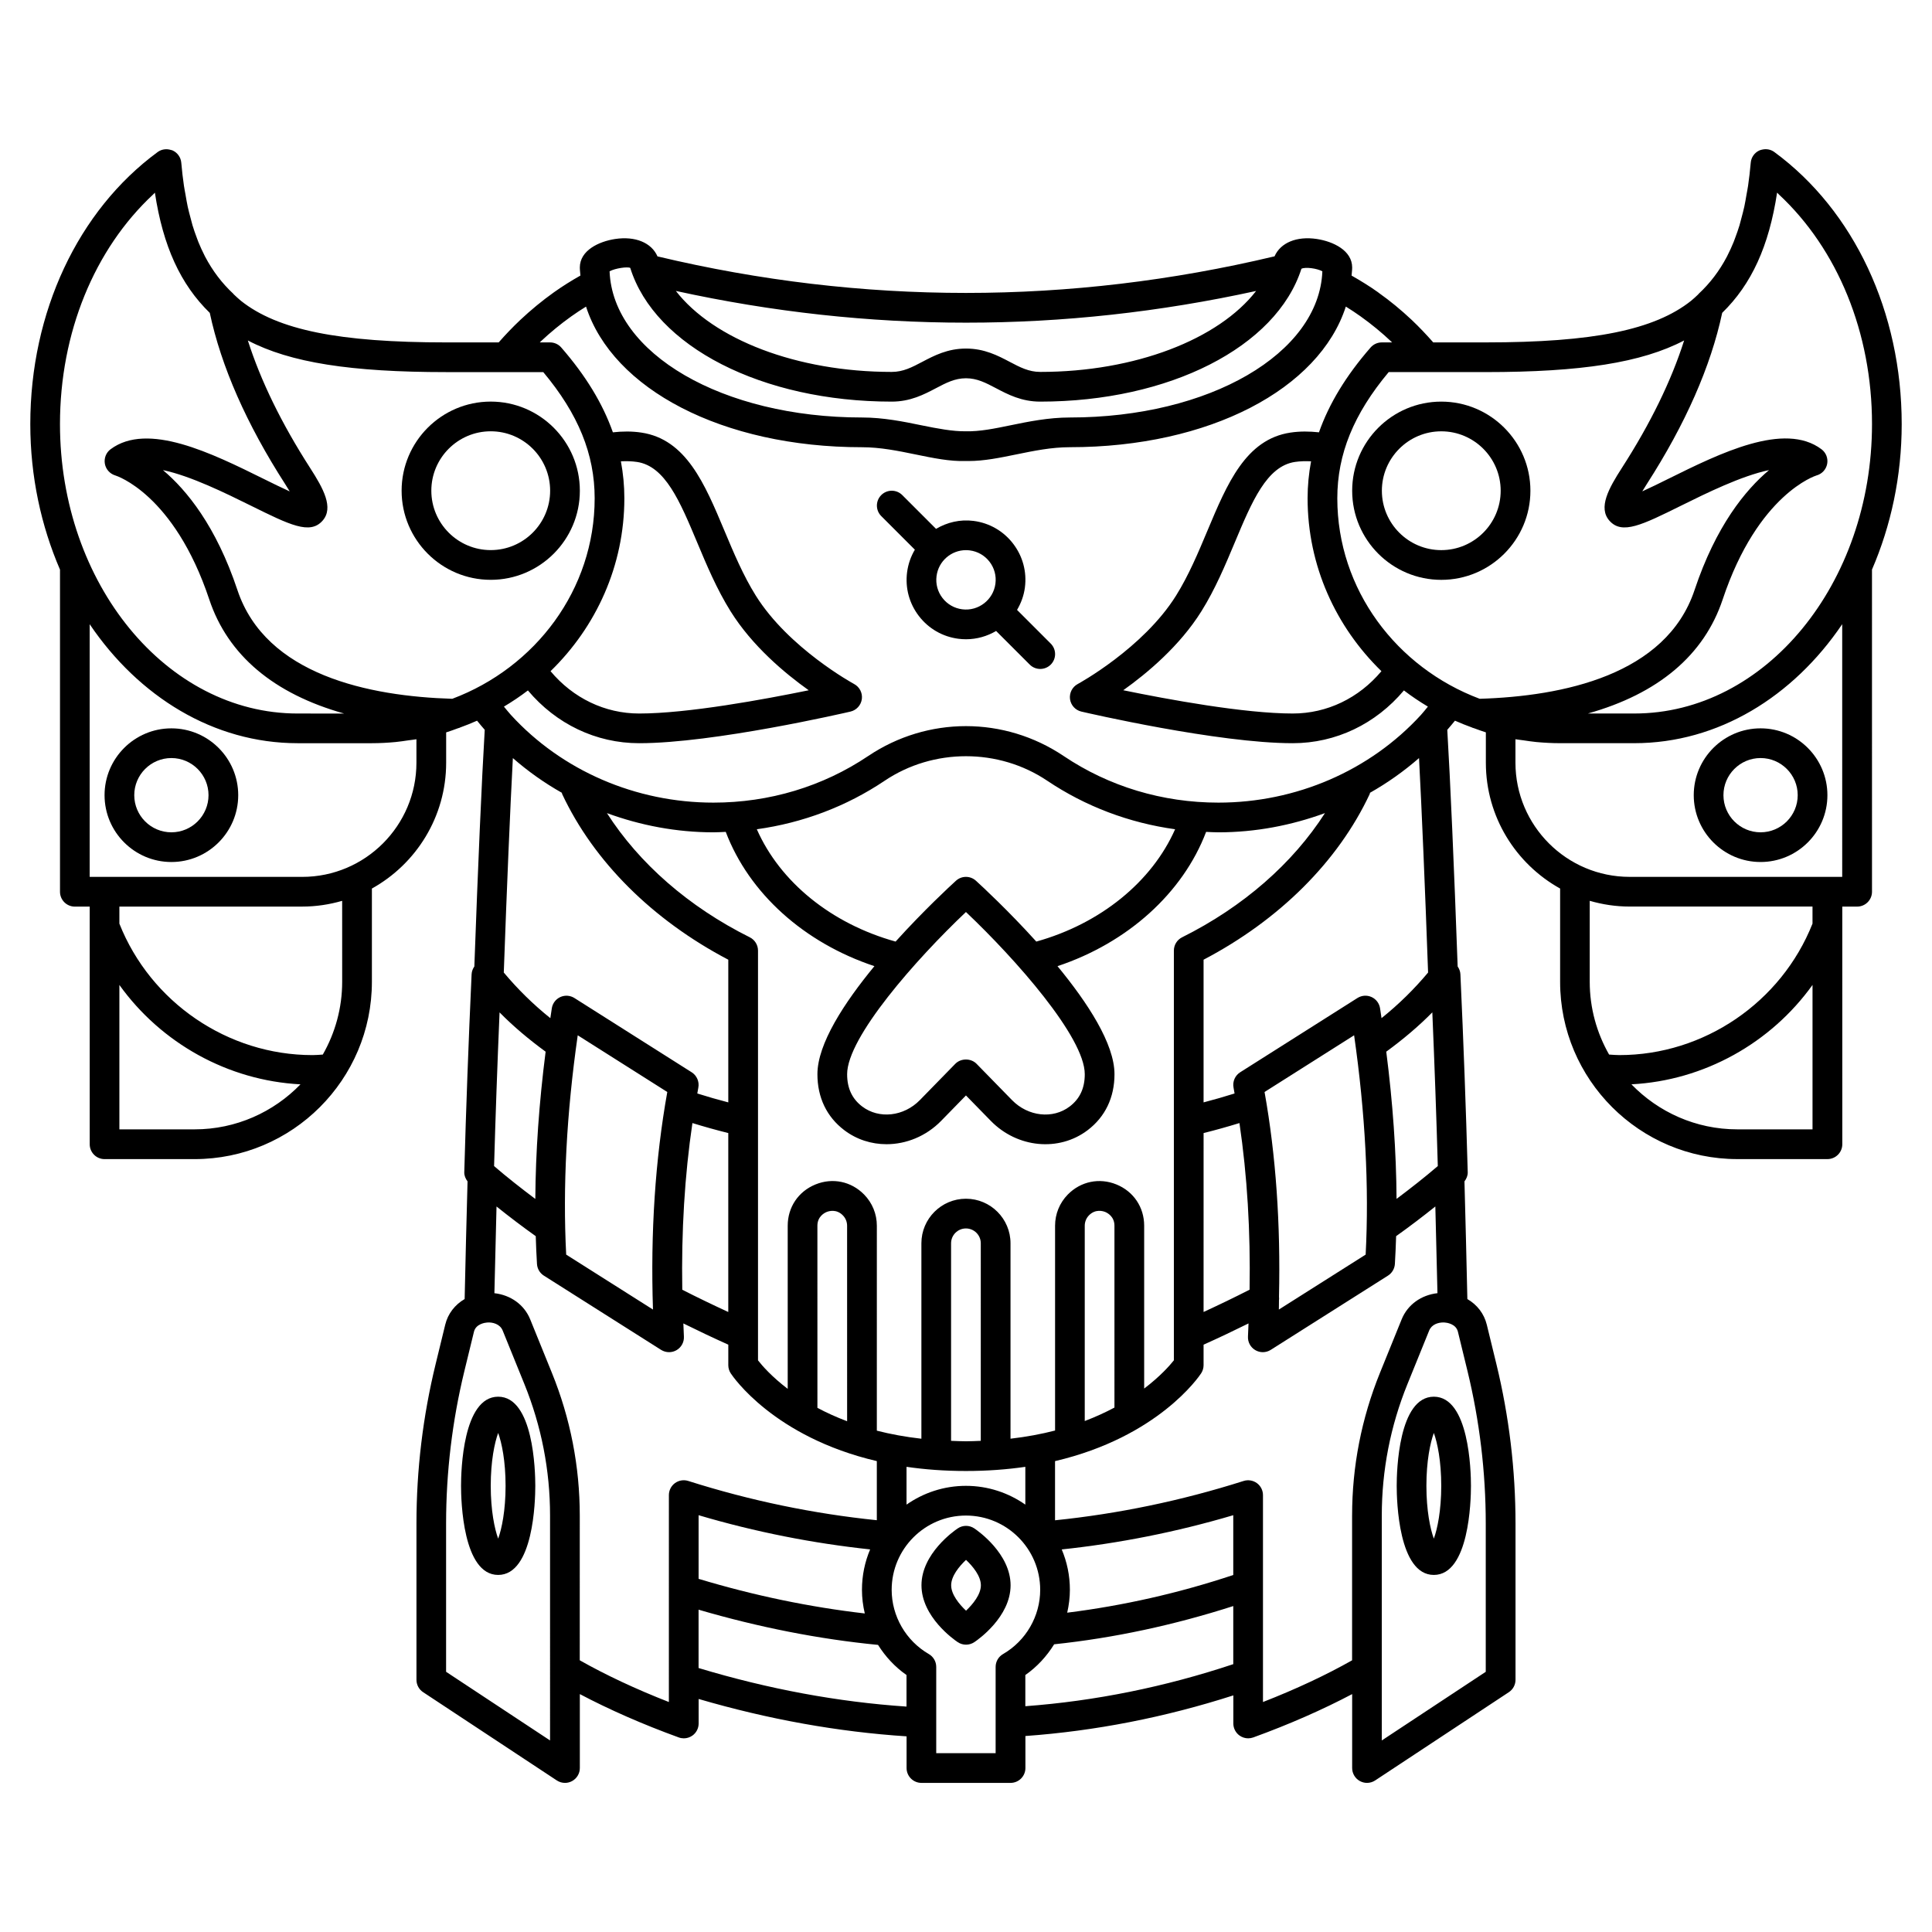<?xml version="1.0" encoding="UTF-8"?>
<!-- Uploaded to: SVG Repo, www.svgrepo.com, Generator: SVG Repo Mixer Tools -->
<svg fill="#000000" width="800px" height="800px" version="1.1" viewBox="144 144 512 512" xmlns="http://www.w3.org/2000/svg">
 <g>
  <path d="m276.02 514.14c-9.367 0-9.84 19.672-9.84 23.617 0 3.945 0.473 23.617 9.84 23.617s9.84-19.672 9.84-23.617c0-3.945-0.473-23.617-9.84-23.617zm0 37.621c-0.957-2.617-1.969-7.465-1.969-14.008 0-6.543 1.012-11.391 1.969-14.008 0.953 2.617 1.965 7.469 1.965 14.008 0 6.543-1.012 11.391-1.965 14.008z"/>
  <path d="m523.98 514.14c-9.367 0-9.84 19.672-9.84 23.617 0 3.945 0.473 23.617 9.84 23.617s9.84-19.672 9.84-23.617c0-3.945-0.473-23.617-9.84-23.617zm0 37.621c-0.957-2.617-1.969-7.465-1.969-14.008 0-6.543 1.012-11.391 1.969-14.008 0.953 2.617 1.965 7.469 1.965 14.008 0 6.543-1.012 11.391-1.965 14.008z"/>
  <path d="m274.05 297.66c13.023 0 23.617-10.594 23.617-23.617s-10.594-23.617-23.617-23.617-23.617 10.594-23.617 23.617 10.594 23.617 23.617 23.617zm0-39.363c8.684 0 15.742 7.062 15.742 15.742 0 8.684-7.062 15.742-15.742 15.742-8.684 0-15.742-7.062-15.742-15.742-0.004-8.68 7.059-15.742 15.742-15.742z"/>
  <path d="m189.42 337.02c-9.766 0-17.711 7.945-17.711 17.711s7.945 17.711 17.711 17.711 17.711-7.945 17.711-17.711-7.945-17.711-17.711-17.711zm0 27.551c-5.43 0-9.84-4.418-9.84-9.84s4.41-9.84 9.84-9.84 9.84 4.418 9.84 9.84-4.41 9.84-9.84 9.84z"/>
  <path d="m647.97 256.38c0-29.617-12.621-56.574-33.762-72.098-0.938-0.688-2.117-0.895-3.223-0.633-0.246 0.059-0.496 0.113-0.727 0.219-1.297 0.586-2.172 1.828-2.293 3.246-0.184 2.133-0.426 4.16-0.707 6.113-0.121 0.836-0.281 1.598-0.422 2.398-0.184 1.059-0.359 2.129-0.574 3.129-0.219 1.02-0.484 1.973-0.738 2.938-0.176 0.672-0.344 1.363-0.535 2.012-0.348 1.148-0.734 2.234-1.137 3.305-0.133 0.363-0.266 0.734-0.406 1.09-0.504 1.246-1.047 2.441-1.637 3.586-0.051 0.102-0.102 0.207-0.152 0.312-2.004 3.812-4.484 7.066-7.5 9.871-0.051 0.047-0.078 0.109-0.125 0.16-0.617 0.566-1.207 1.16-1.875 1.688-9.723 7.727-25.984 11.023-54.387 11.023h-13.945c-1.82-2.066-3.719-4.078-5.707-5.957-2.809-2.644-5.801-5.106-8.637-7.106-0.094-0.086-0.199-0.168-0.309-0.242-2.25-1.598-4.602-3.047-6.988-4.402 0.043-0.715 0.156-1.414 0.156-2.137 0-4.531-5.039-6.902-9.355-7.562-5.352-0.812-9.637 0.988-11.215 4.594-54.27 12.926-109.27 12.938-163.53 0.016-1.57-3.613-5.848-5.418-11.223-4.609-4.32 0.656-9.355 3.031-9.355 7.559 0 0.719 0.113 1.418 0.156 2.129-2.383 1.352-4.734 2.809-7.039 4.453-3.09 2.203-6.082 4.664-8.898 7.312-1.992 1.879-3.91 3.887-5.723 5.953h-13.922c-28.406 0-44.668-3.297-54.383-11.023-0.664-0.531-1.258-1.125-1.883-1.695-0.047-0.047-0.074-0.109-0.121-0.156-3.016-2.805-5.492-6.055-7.496-9.863-0.055-0.109-0.109-0.219-0.164-0.332-0.582-1.137-1.125-2.328-1.629-3.566-0.141-0.359-0.273-0.734-0.41-1.102-0.402-1.066-0.789-2.152-1.133-3.297-0.191-0.645-0.363-1.34-0.535-2.012-0.254-0.965-0.516-1.918-0.738-2.938-0.215-1-0.391-2.07-0.574-3.125-0.137-0.805-0.301-1.566-0.422-2.402-0.285-1.953-0.523-3.981-0.707-6.113-0.121-1.418-1-2.656-2.293-3.246-0.16-0.07-0.332-0.098-0.496-0.145-1.172-0.355-2.453-0.176-3.461 0.559-21.141 15.523-33.762 42.473-33.762 72.098 0 13.898 2.875 26.988 7.871 38.574v85.367c0 2.172 1.758 3.938 3.938 3.938h3.938v62.977c0 2.172 1.758 3.938 3.938 3.938h23.859c25.906-0.004 46.984-21.082 46.984-46.992v-24.711c11.723-6.512 19.68-19.012 19.68-33.348v-8.035c1.059-0.316 2.074-0.719 3.109-1.086 0.156-0.055 0.32-0.094 0.477-0.148 0.035-0.012 0.059-0.039 0.094-0.055 1.527-0.555 3.031-1.148 4.508-1.812 0.656 0.824 1.348 1.621 2.035 2.418-0.797 13.32-1.789 36.023-2.754 62.723-0.422 0.598-0.691 1.309-0.727 2.074-0.824 17.996-1.473 35.645-1.941 52.461-0.023 0.898 0.34 1.711 0.867 2.418-0.285 10.398-0.547 20.859-0.77 31.18-2.566 1.484-4.438 3.867-5.148 6.805l-2.535 10.406c-3.379 13.828-5.086 28.055-5.086 42.297v41.395c0 1.324 0.664 2.555 1.766 3.281l35.426 23.387c0.652 0.43 1.41 0.652 2.168 0.652 0.637 0 1.277-0.156 1.867-0.473 1.273-0.688 2.07-2.016 2.07-3.465v-19.594c7.731 4.082 16.633 8.004 26.211 11.484 0.434 0.16 0.887 0.238 1.34 0.238 0.797 0 1.586-0.242 2.258-0.711 1.051-0.738 1.676-1.941 1.676-3.227v-6.492c18.48 5.402 36.977 8.727 55.105 9.902v8.398c0 2.172 1.758 3.938 3.938 3.938h23.617c2.176 0 3.938-1.762 3.938-3.938v-8.484c18.484-1.324 36.98-4.945 55.105-10.766l-0.004 7.441c0 1.281 0.625 2.488 1.676 3.223 0.672 0.469 1.465 0.715 2.258 0.715 0.453 0 0.906-0.078 1.344-0.234 9.578-3.477 18.48-7.406 26.211-11.488v19.594c0 1.449 0.797 2.777 2.07 3.465 0.586 0.312 1.227 0.473 1.863 0.473 0.754 0 1.516-0.219 2.168-0.652l35.426-23.387c1.102-0.727 1.766-1.965 1.766-3.281v-41.395c0-14.238-1.707-28.465-5.074-42.297l-2.535-10.402c-0.715-2.941-2.582-5.32-5.152-6.805-0.227-10.324-0.488-20.781-0.77-31.18 0.527-0.703 0.891-1.523 0.867-2.418-0.469-16.812-1.117-34.461-1.941-52.461-0.035-0.766-0.312-1.477-0.73-2.078-0.953-26.57-1.949-49.242-2.75-62.719 0.688-0.801 1.383-1.598 2.039-2.422 1.473 0.656 2.977 1.25 4.504 1.805 0.035 0.012 0.059 0.039 0.094 0.055 0.156 0.055 0.32 0.094 0.477 0.148 1.035 0.367 2.051 0.766 3.109 1.086v8.043c0 14.336 7.957 26.832 19.68 33.348v24.711c-0.008 25.91 21.07 46.988 46.98 46.988h23.863c2.176 0 3.938-1.762 3.938-3.938l-0.004-62.977h3.938c2.176 0 3.938-1.762 3.938-3.938l-0.004-85.371c5-11.578 7.875-24.668 7.875-38.566zm-70.852 76.707h-12.32c18.625-5.227 30.805-15.441 35.73-30.227 9.352-28.035 24.727-32.816 24.84-32.852 1.457-0.391 2.559-1.574 2.848-3.055 0.289-1.48-0.297-2.992-1.504-3.898-9.836-7.375-26.891 1.059-40.59 7.84-2.238 1.109-4.762 2.359-6.902 3.32 0.348-0.574 0.742-1.223 1.211-1.949 10.242-15.918 16.949-31.168 19.973-45.363 7.762-7.555 12.402-17.688 14.547-31.859 0.172 0.156 0.32 0.348 0.492 0.504 15.539 14.473 24.66 36.621 24.66 60.82-0.008 42.305-28.258 76.719-62.984 76.719zm13.195-98.859c-3.406 10.695-8.926 22.016-16.504 33.785-3.484 5.41-6.352 10.555-3.273 14 3.34 3.734 8.598 1.133 19.078-4.059 6.488-3.207 15.844-7.84 23.195-9.371-6.273 5.277-14.082 14.828-19.738 31.793-7.527 22.559-34.945 28.137-56.934 28.812-22.051-8.281-37.738-28.949-37.738-53.141 0-11.68 4.336-22.34 13.621-33.438h25.738c25.223 0 41.305-2.492 52.555-8.383zm-80.219 87.641c-5.981 7.137-14.398 11.219-23.504 11.219-12.848 0-33.141-3.746-44.914-6.168 6.359-4.523 14.977-11.75 20.703-20.918 3.68-5.891 6.328-12.227 8.898-18.352 4.523-10.789 8.43-20.109 15.898-21.23 1.43-0.211 2.856-0.234 4.273-0.168-0.602 3.203-0.922 6.457-0.922 9.797 0 17.867 7.481 34.074 19.566 45.82zm-33.211-100.76c-9.934 12.809-32.035 21.453-57.203 21.453-3.023 0-5.356-1.227-8.07-2.656-3.148-1.656-6.715-3.535-11.609-3.535s-8.461 1.879-11.609 3.535c-2.715 1.426-5.051 2.656-8.07 2.656-25.176 0-47.281-8.645-57.211-21.461 25.527 5.586 51.203 8.41 76.887 8.41 25.676 0.008 51.355-2.816 76.887-8.402zm-165.86-6.109c6.516 20.863 35.004 35.434 69.293 35.434 4.969 0 8.562-1.895 11.734-3.562 2.68-1.41 4.996-2.629 7.945-2.629 2.953 0 5.266 1.219 7.945 2.629 3.172 1.668 6.766 3.562 11.734 3.562 34.164 0 62.57-14.465 69.215-35.207 1.047-0.531 4.141-0.109 5.551 0.676-0.875 21.805-29.938 38.738-66.891 38.738-5.691 0-11.047 1.098-15.773 2.07-4.203 0.863-8.105 1.676-11.891 1.586-3.387 0.043-7.461-0.723-11.676-1.586-4.723-0.973-10.082-2.07-15.773-2.07-36.957 0-66.02-16.938-66.891-38.738 1.477-0.824 4.773-1.273 5.477-0.902zm-23.051 27.613c9.285 11.094 13.621 21.762 13.621 33.438 0 24.188-15.688 44.855-37.734 53.137-21.992-0.668-49.41-6.254-56.934-28.812-5.656-16.965-13.465-26.508-19.738-31.793 7.348 1.535 16.703 6.164 23.195 9.371 10.48 5.188 15.75 7.789 19.078 4.059 3.078-3.445 0.207-8.586-3.273-14-7.574-11.773-13.094-23.098-16.504-33.785 11.246 5.891 27.332 8.383 52.555 8.383h25.734zm20.574 23.641c1.422-0.066 2.848-0.043 4.273 0.168 7.465 1.121 11.375 10.441 15.898 21.23 2.566 6.125 5.219 12.457 8.898 18.352 5.731 9.176 14.344 16.402 20.707 20.926-11.777 2.414-32.066 6.16-44.922 6.16-9.105 0-17.523-4.082-23.5-11.219 12.082-11.746 19.562-27.953 19.562-45.82 0-3.344-0.32-6.594-0.918-9.797zm-123.99-70.691c0.168-0.156 0.32-0.348 0.492-0.504 2.144 14.168 6.785 24.305 14.547 31.859 3.019 14.188 9.73 29.445 19.973 45.363 0.465 0.723 0.867 1.375 1.211 1.949-2.141-0.969-4.664-2.211-6.902-3.32-13.703-6.781-30.754-15.211-40.59-7.84-1.195 0.898-1.754 2.394-1.492 3.856 0.266 1.465 1.363 2.664 2.789 3.082 0.152 0.047 15.527 4.824 24.879 32.863 4.93 14.785 17.105 24.996 35.73 30.227l-12.32-0.008c-34.723 0-62.977-34.414-62.977-76.707 0-24.199 9.121-46.348 24.66-60.82zm11.008 247.73h-19.926v-38.27c11.051 15.406 28.734 25.344 47.992 26.34-7.117 7.344-17.059 11.93-28.066 11.93zm39.117-39.113c0 7.019-1.883 13.594-5.133 19.293-0.91 0.059-1.816 0.141-2.742 0.141-22.426 0-42.895-13.98-51.168-34.84v-4.519h48.461c3.672 0 7.215-0.551 10.578-1.523zm-10.582-27.797h-56.332v-66.961c12.996 19.207 32.859 31.535 55.105 31.535h19.68c2.094 0 4.184-0.113 6.266-0.309 1.152-0.105 2.281-0.293 3.422-0.453 0.703-0.102 1.418-0.16 2.121-0.289v6.211c0 16.691-13.574 30.266-30.262 30.266zm175.89 9.309c13.168 12.469 31.488 33.191 31.488 42.98 0 3.715-1.309 6.516-3.992 8.559-4.453 3.394-11.027 2.668-15.285-1.688l-9.398-9.621c-1.484-1.52-4.152-1.52-5.637 0l-9.395 9.621c-4.254 4.348-10.812 5.082-15.289 1.684-2.676-2.039-3.981-4.84-3.981-8.555 0-9.789 18.316-30.512 31.488-42.98zm2.648-8.285c-1.5-1.367-3.797-1.367-5.297 0-1.609 1.465-8.566 7.894-15.996 16.121-17.043-4.734-30.621-15.793-36.777-29.766 12.184-1.688 23.734-6.039 33.895-12.867 12.875-8.652 30.18-8.652 43.055 0 10.164 6.828 21.715 11.18 33.898 12.867-6.152 13.93-19.805 25.035-36.781 29.766-7.434-8.223-14.387-14.656-15.996-16.121zm-66.305-12.949c6.18 16.281 20.773 29.395 39.398 35.582-7.988 9.695-15.105 20.574-15.105 28.633 0 6.168 2.457 11.297 7.102 14.824 3.293 2.508 7.231 3.731 11.207 3.731 5.211 0 10.488-2.106 14.477-6.184l6.578-6.738 6.586 6.738c7.019 7.195 18.07 8.246 25.68 2.453 4.644-3.531 7.098-8.66 7.098-14.824 0-8.062-7.117-18.934-15.102-28.629 18.566-6.184 33.219-19.363 39.383-35.586 1.086 0.043 2.168 0.117 3.266 0.117 9.777 0 19.305-1.828 28.23-5.094-8.543 13.324-21.645 24.828-37.859 32.914-1.332 0.664-2.18 2.027-2.18 3.523v108.58c-1.09 1.383-3.644 4.269-7.871 7.484v-43.152c0-4.894-2.812-9.086-7.344-10.934-4.519-1.844-9.469-0.828-12.898 2.668-2.172 2.219-3.371 5.156-3.371 8.266v54.277c-3.586 0.93-7.523 1.668-11.809 2.164v-51.785c0-6.512-5.297-11.809-11.809-11.809s-11.809 5.297-11.809 11.809v51.793c-4.285-0.488-8.227-1.215-11.809-2.137l0.004-54.312c0-3.109-1.199-6.043-3.375-8.266-3.426-3.5-8.375-4.519-12.895-2.668-4.535 1.848-7.352 6.035-7.352 10.934v43.23c-4.231-3.227-6.777-6.137-7.871-7.551v-108.59c0-1.492-0.848-2.859-2.18-3.523-16.215-8.082-29.32-19.586-37.855-32.91 8.922 3.269 18.449 5.09 28.227 5.09 1.094 0 2.172-0.074 3.258-0.117zm177.77 97.262c-0.074-12.43-0.992-25.473-2.727-39.016 4.402-3.219 8.516-6.672 12.207-10.418 0.59 13.922 1.078 27.574 1.453 40.73-3.441 2.957-7.137 5.852-10.934 8.703zm-51.141-17.445c3.25-0.809 6.414-1.699 9.508-2.652 2.055 13.906 2.949 28.691 2.684 44.16-3.945 2.016-8.023 3.984-12.191 5.902l0.004-47.41zm19.98 44.355c0.039-0.336 0.059-0.66 0.008-1 0.434-19.164-0.809-37.379-3.828-54.242l23.734-15.027c2.961 20.672 3.992 40.188 3.059 58.121l-23 14.562c0.031-0.82 0.008-1.602 0.027-2.414zm37.117-143.73c0.73 13.898 1.582 33.953 2.402 56.832-3.625 4.332-7.731 8.395-12.34 12.086-0.133-0.883-0.246-1.746-0.391-2.633-0.207-1.312-1.062-2.426-2.266-2.969-1.199-0.543-2.602-0.445-3.723 0.266l-31.078 19.68c-1.367 0.867-2.062 2.477-1.758 4.066 0.098 0.512 0.172 1.039 0.27 1.555-2.668 0.844-5.402 1.625-8.211 2.359v-37.812c20.074-10.52 35.652-26.031 44.02-43.887 0.051-0.113 0.043-0.234 0.086-0.352 4.621-2.613 8.973-5.695 12.988-9.191zm-80.715 172.12c-2.34 1.25-4.965 2.461-7.871 3.566v-51.758c0-1.035 0.402-2.016 1.121-2.754 1.723-1.75 3.723-1.121 4.301-0.891 0.57 0.234 2.449 1.191 2.449 3.648zm31.488 44.367c-14.488 4.824-29.254 8.145-44.008 9.988 0.445-1.965 0.711-3.996 0.711-6.059 0-3.793-0.77-7.406-2.164-10.699 15.109-1.605 30.355-4.602 45.461-9.074zm-55.105-18.648c-4.469-3.125-9.891-4.977-15.742-4.977s-11.277 1.852-15.742 4.977v-10.016c4.809 0.699 10.047 1.105 15.742 1.105s10.93-0.406 15.742-1.105zm-47.23-22.098c-2.914-1.102-5.539-2.297-7.871-3.551l-0.004-48.258c0-2.457 1.879-3.414 2.449-3.644 0.574-0.23 2.586-0.863 4.297 0.891 0.727 0.738 1.125 1.719 1.125 2.754zm4.684 50.941c-14.531-1.68-29.301-4.727-44.043-9.176v-16.863c15.102 4.469 30.348 7.453 45.461 9.066-1.395 3.289-2.168 6.91-2.168 10.707 0 2.133 0.27 4.231 0.75 6.266zm30.738-45.746c-1.301 0.047-2.578 0.117-3.934 0.117-1.363 0-2.633-0.07-3.938-0.117v-52.348c0-2.168 1.762-3.938 3.938-3.938 2.172 0 3.938 1.766 3.938 3.938zm-86.871-34.793-23-14.562c-0.93-17.934 0.098-37.445 3.059-58.121l23.734 15.027c-3.199 17.875-4.469 37.223-3.793 57.656zm-42.109-38.023c0.375-13.152 0.863-26.809 1.453-40.73 3.684 3.746 7.805 7.195 12.207 10.414-1.734 13.539-2.652 26.586-2.731 39.023-3.793-2.848-7.488-5.742-10.93-8.707zm52.562-11.398c3.09 0.953 6.254 1.84 9.504 2.648v47.422c-4.164-1.922-8.246-3.883-12.191-5.898-0.258-15.477 0.629-30.266 2.688-44.172zm-34.598-87.527c0.039 0.113 0.031 0.234 0.086 0.348 8.367 17.852 23.945 33.363 44.02 43.887v37.812c-2.809-0.73-5.547-1.516-8.211-2.359 0.094-0.516 0.172-1.043 0.27-1.551 0.305-1.586-0.398-3.199-1.758-4.066l-31.078-19.68c-1.117-0.707-2.523-0.809-3.723-0.266-1.207 0.547-2.059 1.66-2.266 2.969-0.141 0.887-0.254 1.754-0.391 2.633-4.609-3.695-8.715-7.758-12.34-12.094 0.828-22.953 1.672-43.016 2.406-56.828 4.004 3.5 8.355 6.586 12.984 9.195zm-3.129 251.14-27.551-18.191v-39.277c0-13.609 1.633-27.215 4.848-40.43l2.535-10.406c0.516-2.125 2.996-2.41 3.488-2.449 1.43-0.129 3.418 0.383 4.121 2.117l5.754 14.184c4.516 11.141 6.805 22.863 6.805 34.855zm31.488-10.184c-8.777-3.426-16.805-7.199-23.617-11.059l0.004-38.355c0-13.012-2.484-25.734-7.383-37.809l-5.754-14.184c-1.586-3.914-5.203-6.453-9.488-6.934 0.168-7.625 0.363-15.301 0.562-22.98 3.34 2.676 6.797 5.309 10.395 7.867 0.074 2.484 0.18 4.945 0.328 7.371 0.078 1.262 0.75 2.414 1.824 3.09l31.078 19.68c0.641 0.395 1.371 0.602 2.102 0.602 0.688 0 1.379-0.18 1.996-0.543 1.266-0.746 2.019-2.141 1.934-3.613-0.062-1.16-0.094-2.305-0.145-3.461 3.891 1.926 7.852 3.805 11.91 5.629v5.438c0 0.762 0.223 1.512 0.641 2.152 0.551 0.848 11.418 16.879 38.719 23.266v15.664c-16.609-1.699-33.398-5.137-49.977-10.406-1.191-0.379-2.504-0.164-3.519 0.574-1.012 0.742-1.609 1.926-1.609 3.18zm7.871-9.008v-15.461c15.93 4.66 31.898 7.812 47.562 9.332 1.949 3.102 4.477 5.844 7.543 7.984v8.363c-18.113-1.215-36.617-4.641-55.105-10.219zm78.723-0.297v22.863h-15.742v-22.863c0-1.406-0.746-2.703-1.965-3.406-6.074-3.516-9.844-10.043-9.844-17.023 0-10.852 8.828-19.68 19.68-19.68s19.68 8.828 19.68 19.68c0 6.984-3.769 13.508-9.844 17.027-1.219 0.699-1.965 1.996-1.965 3.402zm7.871 10.418v-8.266c3.117-2.176 5.676-4.981 7.637-8.145 15.898-1.672 31.828-5.106 47.469-10.133v15.398c-18.113 6.031-36.621 9.773-55.105 11.145zm86.594-50.527v38.363c-6.805 3.852-14.844 7.629-23.617 11.051v-54.832c0-1.254-0.598-2.438-1.609-3.176-1.016-0.738-2.328-0.953-3.519-0.574-16.582 5.269-33.375 8.723-49.977 10.422v-15.68c27.301-6.387 38.168-22.422 38.719-23.266 0.418-0.645 0.645-1.391 0.645-2.16v-5.43c4.062-1.824 8.027-3.711 11.91-5.633-0.051 1.152-0.082 2.293-0.145 3.457-0.082 1.473 0.664 2.867 1.934 3.613 0.617 0.363 1.305 0.547 1.992 0.547 0.73 0 1.465-0.203 2.106-0.609l31.078-19.68c1.066-0.676 1.742-1.828 1.824-3.09 0.145-2.426 0.25-4.883 0.328-7.367 3.602-2.562 7.055-5.195 10.391-7.867 0.199 7.68 0.395 15.355 0.562 22.977-4.289 0.484-7.902 3.027-9.488 6.938l-5.754 14.184c-4.894 12.082-7.379 24.801-7.379 37.812zm35.422 2.133v39.277l-27.551 18.191v-59.602c0-11.988 2.289-23.719 6.805-34.848l5.754-14.184c0.645-1.59 2.336-2.141 3.742-2.141 0.129 0 0.262 0.004 0.387 0.016 0.492 0.035 2.973 0.324 3.488 2.449l2.535 10.402c3.207 13.219 4.84 26.82 4.84 40.438zm-17.191-214.29c-13.512 14.758-33.07 23.223-53.656 23.223-14.809 0-28.98-4.266-40.992-12.34-15.738-10.574-36.09-10.578-51.836 0-12.016 8.074-26.188 12.34-40.996 12.34-20.59 0-40.148-8.461-53.656-23.223-0.648-0.711-1.246-1.477-1.867-2.219 2.203-1.32 4.332-2.738 6.356-4.289 7.481 8.891 18.039 13.984 29.488 13.984 19.785 0 54.531-8.039 55.996-8.379 1.594-0.375 2.789-1.691 3.012-3.312 0.215-1.621-0.594-3.207-2.035-3.988-0.172-0.09-17.355-9.469-26.078-23.449-3.344-5.352-5.871-11.387-8.316-17.219-5.215-12.441-10.145-24.191-21.992-25.969-2.527-0.383-5.055-0.348-7.555-0.07-2.68-7.59-7.148-14.969-13.68-22.477-0.742-0.859-1.832-1.352-2.969-1.352h-2.719c0.074-0.07 0.141-0.152 0.215-0.223 2.551-2.402 5.266-4.633 8.113-6.664 0.016-0.012 0.035-0.023 0.055-0.039 1.262-0.898 2.559-1.75 3.871-2.562 7.039 21.828 36.113 37.266 73.125 37.266 4.891 0 9.617 0.973 14.184 1.91 4.668 0.961 9.113 1.879 13.258 1.742 0.266 0 0.527 0.004 0.797 0.004 4.137 0 8.289-0.855 12.68-1.754 4.57-0.938 9.293-1.91 14.184-1.91 37.012 0 66.09-15.438 73.125-37.266 1.312 0.812 2.602 1.664 3.863 2.562 0.039 0.027 0.074 0.055 0.102 0.074 2.801 2 5.519 4.231 8.07 6.637 0.074 0.07 0.145 0.148 0.223 0.223h-2.727c-1.137 0-2.219 0.492-2.969 1.352-6.535 7.508-11 14.883-13.68 22.477-2.504-0.273-5.031-0.309-7.555 0.07-11.848 1.777-16.773 13.531-21.992 25.969-2.445 5.832-4.977 11.871-8.316 17.219-8.727 13.98-25.906 23.359-26.078 23.449-1.438 0.777-2.246 2.367-2.035 3.988 0.219 1.621 1.414 2.941 3.012 3.312 1.469 0.344 36.211 8.379 55.996 8.379 11.449 0 22.008-5.094 29.48-13.988 2.027 1.551 4.152 2.973 6.356 4.289-0.613 0.746-1.207 1.508-1.859 2.223zm83.859 109.81c-11.008 0-20.953-4.59-28.062-11.934 19.258-0.996 36.941-10.934 47.992-26.34v38.273zm19.926-54.52c-8.273 20.859-28.742 34.84-51.168 34.84-0.926 0-1.832-0.082-2.738-0.141-3.25-5.699-5.133-12.277-5.133-19.293v-21.453c3.363 0.973 6.902 1.523 10.578 1.523h48.461zm7.871-12.391h-56.332c-16.684 0-30.262-13.574-30.262-30.262v-6.211c0.703 0.125 1.414 0.184 2.121 0.289 1.137 0.16 2.266 0.348 3.422 0.453 2.082 0.191 4.172 0.305 6.266 0.305h19.68c22.246 0 42.109-12.328 55.105-31.535z"/>
  <path d="m502.34 274.05c0 13.023 10.594 23.617 23.617 23.617s23.617-10.594 23.617-23.617-10.594-23.617-23.617-23.617c-13.027 0-23.617 10.594-23.617 23.617zm23.613-15.746c8.684 0 15.742 7.062 15.742 15.742 0 8.684-7.062 15.742-15.742 15.742-8.684 0-15.742-7.062-15.742-15.742 0-8.68 7.062-15.742 15.742-15.742z"/>
  <path d="m592.86 354.73c0 9.766 7.945 17.711 17.711 17.711s17.711-7.945 17.711-17.711-7.945-17.711-17.711-17.711-17.711 7.945-17.711 17.711zm27.551 0c0 5.422-4.414 9.84-9.84 9.84-5.43 0-9.84-4.418-9.84-9.84s4.414-9.84 9.84-9.84c5.43 0 9.84 4.418 9.84 9.84z"/>
  <path d="m402.2 549.04c-1.332-0.895-3.059-0.895-4.387 0-0.984 0.66-9.613 6.699-9.613 15.074 0 8.379 8.629 14.418 9.613 15.074 0.664 0.445 1.43 0.668 2.195 0.668s1.531-0.223 2.195-0.668c0.984-0.656 9.613-6.695 9.613-15.074-0.008-8.375-8.633-14.414-9.617-15.074zm-2.191 21.809c-1.812-1.715-3.941-4.293-3.941-6.731 0-2.422 2.094-4.996 3.938-6.734 1.848 1.742 3.938 4.312 3.938 6.734-0.004 2.422-2.094 4.988-3.934 6.731z"/>
  <path d="m413.53 305.63c1.051-1.777 1.797-3.766 2.082-5.945 0.539-4.172-0.574-8.301-3.144-11.633-2.566-3.332-6.277-5.465-10.449-6.004-3.602-0.469-7.051 0.387-9.957 2.106l-8.953-8.953c-1.539-1.539-4.027-1.539-5.566 0-1.539 1.539-1.539 4.027 0 5.566l8.906 8.906c-1.055 1.777-1.773 3.789-2.059 5.969-0.539 4.172 0.574 8.301 3.144 11.633 2.566 3.332 6.277 5.465 10.445 6.004 0.68 0.086 1.359 0.129 2.031 0.129 2.879 0 5.609-0.801 7.969-2.195l8.914 8.914c0.77 0.766 1.777 1.152 2.785 1.152 1.008 0 2.016-0.387 2.781-1.152 1.539-1.535 1.539-4.027 0-5.566zm-14.543-0.16c-2.082-0.27-3.941-1.336-5.223-3s-1.844-3.731-1.566-5.816c0.512-3.965 3.902-6.859 7.793-6.859 0.336 0 0.676 0.02 1.016 0.066h0.004c2.082 0.27 3.941 1.336 5.223 3s1.844 3.731 1.566 5.816c-0.555 4.305-4.539 7.352-8.812 6.793z"/>
 </g>
</svg>